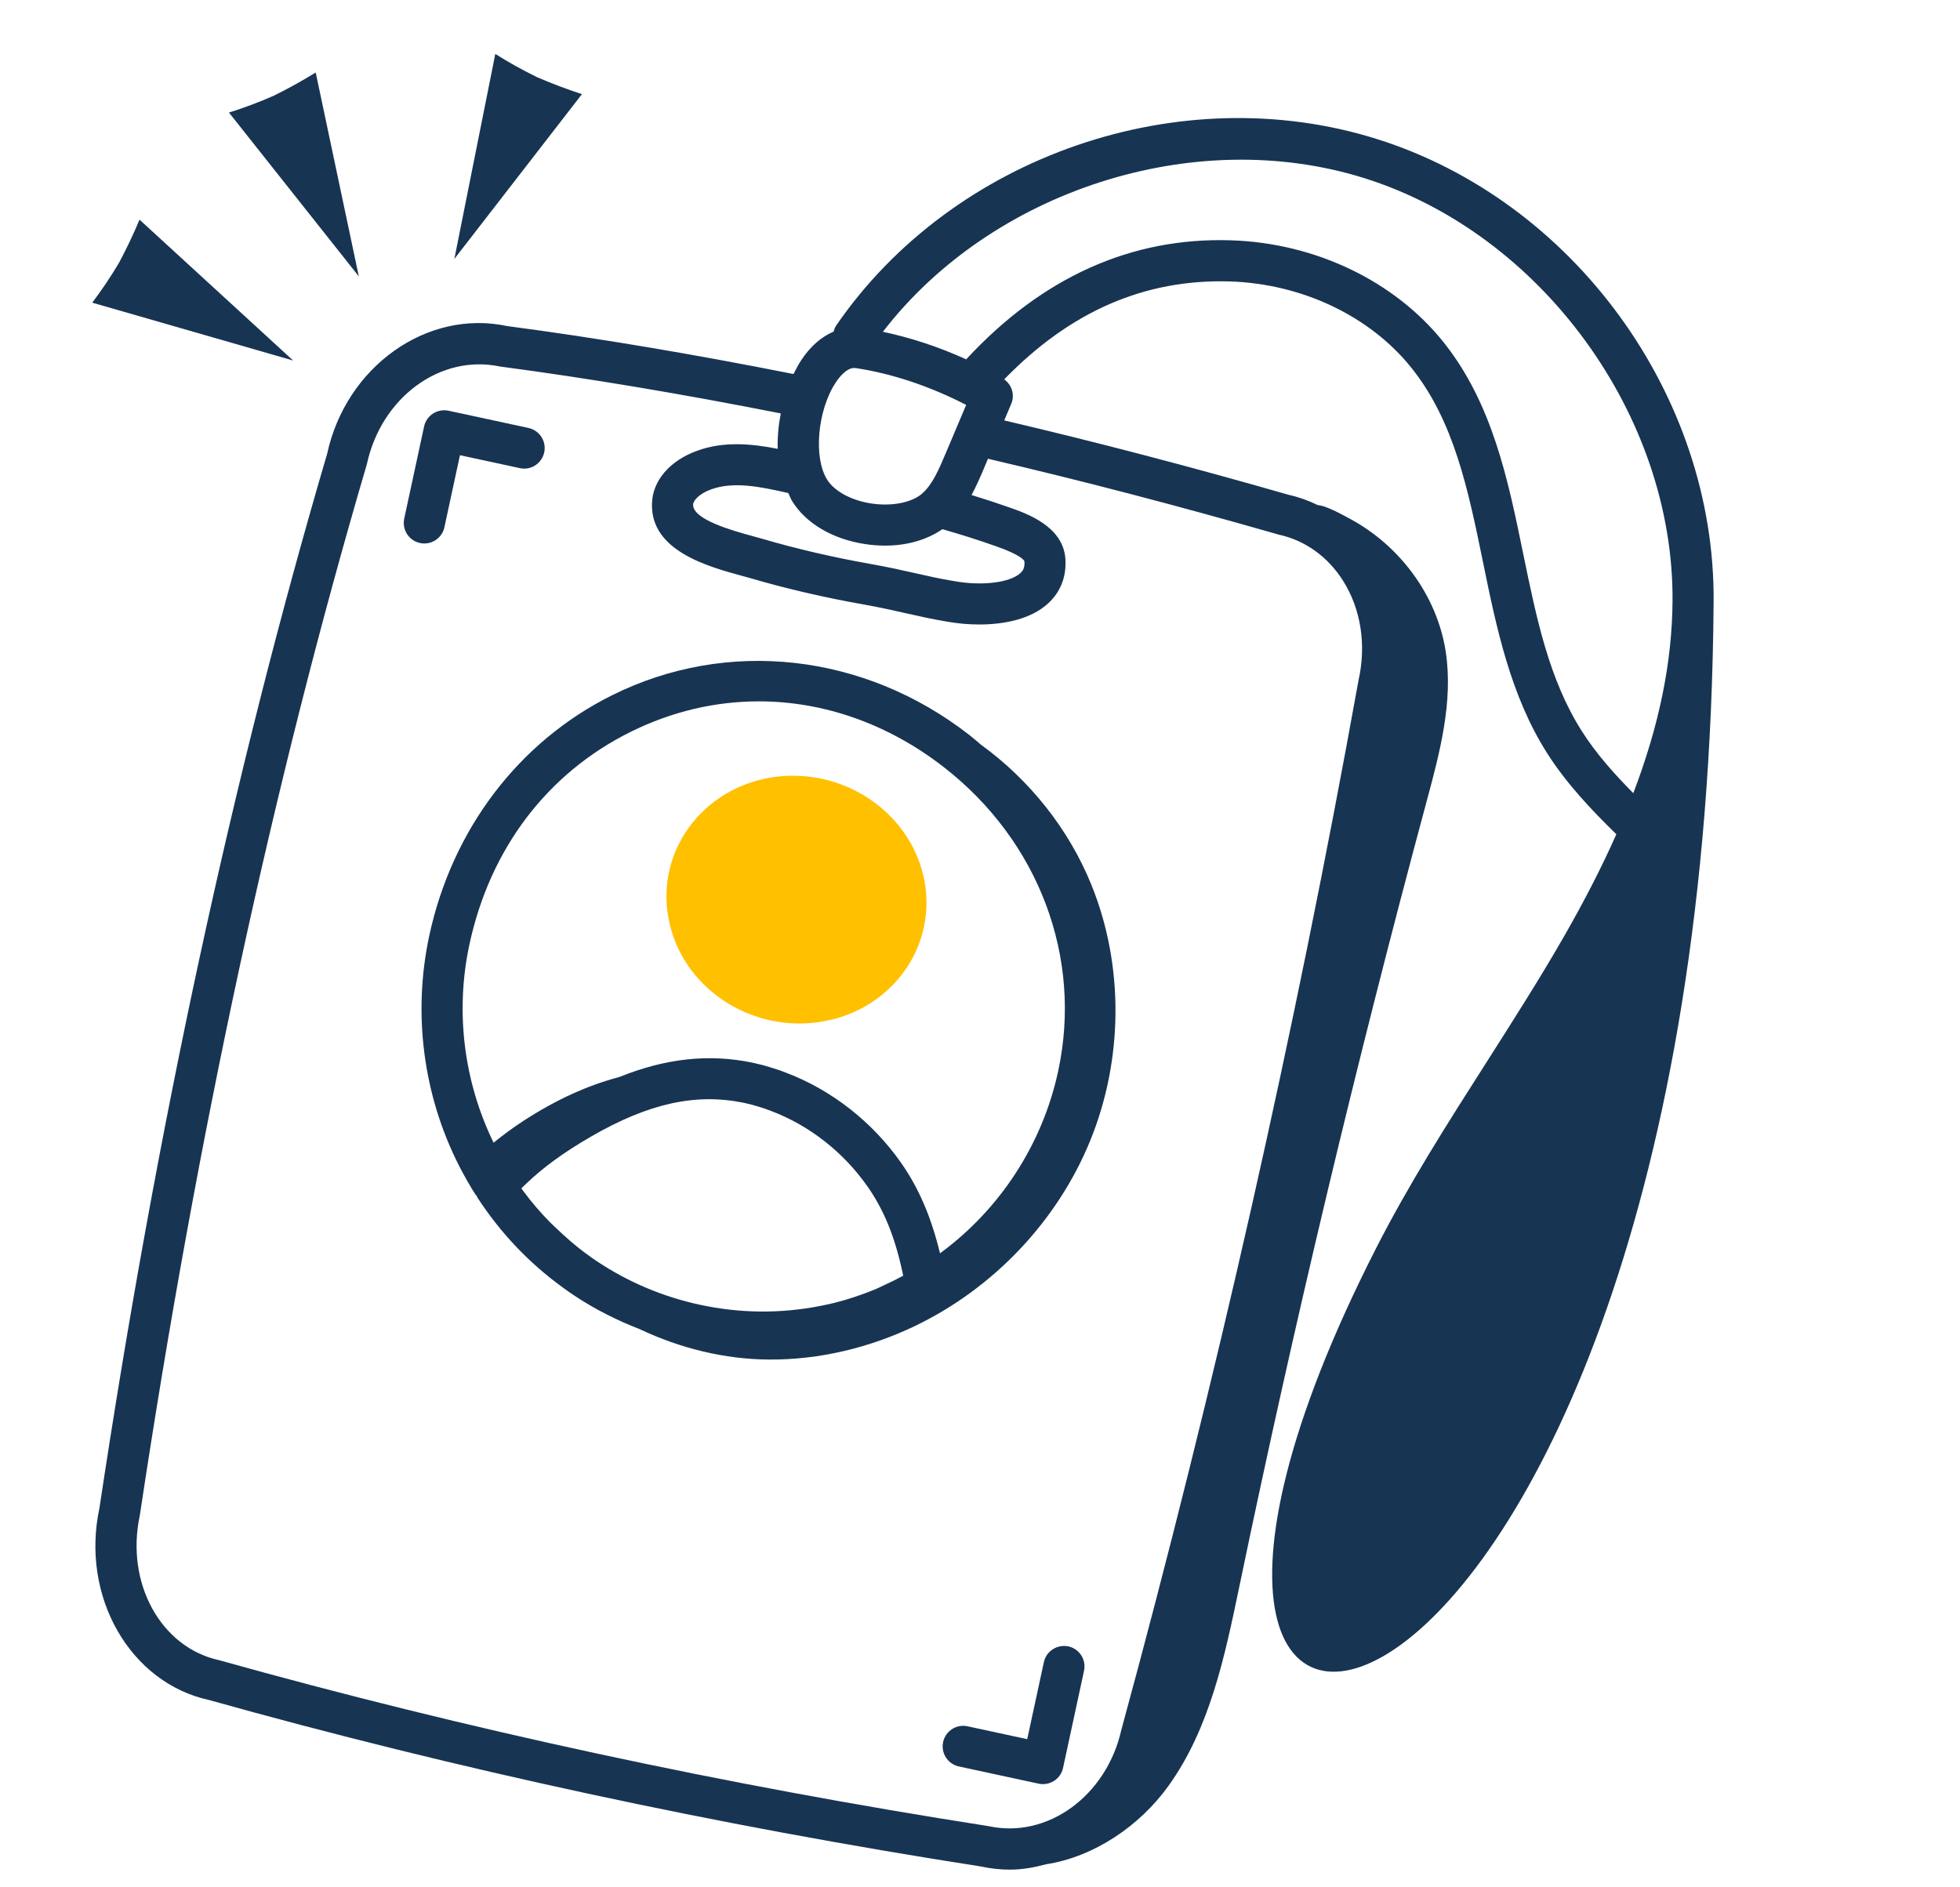 <svg xmlns="http://www.w3.org/2000/svg" width="54" height="52" viewBox="0 0 54 52" fill="none"><g clip-path="url(#clip0_179_3378)"><path d="M22.593 28.157C22.749 28.13 22.907 28.098 23.054 28.056C24.735 27.575 25.796 25.957 25.466 24.247C25.138 22.584 23.613 21.393 21.895 21.374C21.698 21.368 21.495 21.385 21.29 21.414C19.347 21.711 18.06 23.462 18.422 25.326C18.779 27.189 20.644 28.453 22.593 28.157Z" fill="#FFC000"></path><path d="M27.023 20.515C26.916 20.425 26.811 20.332 26.699 20.245C23.806 17.995 20.035 17.577 16.863 19.156C14.295 20.433 12.461 22.845 11.828 25.774C11.366 27.916 11.655 30.168 12.646 32.117C12.791 32.401 12.944 32.669 13.114 32.936L13.126 32.929C13.138 32.955 13.144 32.983 13.161 33.007C13.79 33.972 14.579 34.801 15.495 35.466C15.601 35.545 15.707 35.618 15.818 35.693C15.819 35.693 15.819 35.693 15.819 35.693L15.82 35.694C16.388 36.072 16.993 36.376 17.624 36.621C18.741 37.15 19.966 37.453 21.203 37.459C22.578 37.465 23.95 37.135 25.194 36.541C27.355 35.508 29.128 33.656 30.037 31.426C30.946 29.196 30.972 26.61 30.071 24.384C29.445 22.838 28.366 21.49 27.023 20.515L27.023 20.515ZM14.484 32.626C14.96 32.166 15.536 31.748 16.295 31.309C17.878 30.396 19.174 30.113 20.495 30.385C20.628 30.413 20.755 30.445 20.895 30.49C21.012 30.525 21.132 30.564 21.259 30.615C22.304 31.013 23.241 31.748 23.898 32.687C24.348 33.327 24.653 34.07 24.861 35.041C24.869 35.076 24.877 35.113 24.884 35.149C24.723 35.235 24.561 35.318 24.395 35.393C24.284 35.444 24.175 35.5 24.061 35.545C23.713 35.684 23.357 35.805 22.99 35.896C22.895 35.921 22.794 35.941 22.695 35.962C22.683 35.964 22.673 35.967 22.66 35.969C22.639 35.973 22.613 35.979 22.613 35.979C21.508 36.198 20.386 36.188 19.278 35.948C18.262 35.728 17.31 35.326 16.449 34.753C16.354 34.689 16.264 34.628 16.168 34.555C15.856 34.329 15.569 34.076 15.294 33.81C15.241 33.759 15.187 33.711 15.136 33.658C14.884 33.402 14.65 33.127 14.433 32.837C14.409 32.806 14.387 32.772 14.364 32.741C14.403 32.703 14.443 32.664 14.484 32.626L14.484 32.626ZM12.935 26.013C13.502 23.384 15.076 21.308 17.366 20.169C18.504 19.603 19.706 19.324 20.907 19.324C22.686 19.324 24.461 19.938 26.005 21.138C28.623 23.175 29.83 26.384 29.153 29.514C28.718 31.535 27.546 33.324 25.898 34.532C25.66 33.547 25.32 32.743 24.825 32.037C24.039 30.915 22.916 30.035 21.674 29.563C21.524 29.502 21.367 29.449 21.228 29.409C21.066 29.357 20.901 29.316 20.727 29.278C19.537 29.031 18.347 29.157 17.062 29.674C16.18 29.909 15.328 30.294 14.414 30.887C14.126 31.075 13.857 31.275 13.599 31.483C12.774 29.794 12.536 27.858 12.935 26.013Z" fill="#183453"></path><path d="M11.571 14.961C11.611 14.97 11.651 14.974 11.691 14.974C11.952 14.974 12.187 14.793 12.244 14.527L12.672 12.542L14.321 12.898C14.629 12.966 14.927 12.77 14.994 12.464C15.059 12.158 14.866 11.858 14.56 11.791L12.357 11.316C12.209 11.286 12.057 11.313 11.931 11.394C11.805 11.475 11.716 11.603 11.684 11.75L11.137 14.288C11.071 14.595 11.265 14.895 11.571 14.961Z" fill="#183453"></path><path d="M29.432 45.361C29.126 45.301 28.826 45.49 28.76 45.795L28.301 47.918L26.657 47.563C26.351 47.497 26.05 47.691 25.984 47.997C25.918 48.303 26.112 48.603 26.418 48.67L28.616 49.144C28.655 49.153 28.695 49.157 28.735 49.157C28.843 49.157 28.95 49.126 29.042 49.066C29.168 48.986 29.257 48.857 29.288 48.711L29.866 46.034C29.932 45.728 29.738 45.427 29.432 45.361Z" fill="#183453"></path><path d="M47.212 16.567C47.252 10.889 43.35 5.532 37.933 3.83C32.518 2.128 26.252 4.289 23.037 8.97C23.002 9.022 22.983 9.079 22.966 9.136C22.636 9.279 22.331 9.534 22.077 9.921C22 10.039 21.929 10.169 21.862 10.305C19.07 9.752 16.468 9.313 13.973 8.984C11.756 8.51 9.529 10.111 9.013 12.504C6.426 21.296 4.314 31.079 2.74 41.55C2.215 43.992 3.586 46.37 5.766 46.841C12.556 48.743 19.723 50.288 27.033 51.427C27.298 51.485 27.564 51.513 27.828 51.513C28.166 51.513 28.496 51.452 28.82 51.365C30.135 51.163 31.396 50.314 32.192 49.206C33.334 47.617 33.745 45.633 34.144 43.718C35.653 36.458 37.374 29.244 39.304 22.084C39.668 20.732 40.043 19.332 39.83 17.948C39.592 16.406 38.561 15.028 37.194 14.295C37.072 14.23 36.553 13.932 36.308 13.917C36.054 13.795 35.792 13.697 35.518 13.637C32.751 12.843 30.178 12.173 27.668 11.583L27.861 11.125C27.965 10.88 27.878 10.605 27.667 10.452C29.495 8.573 31.537 7.687 33.876 7.754C35.872 7.816 37.746 8.707 38.889 10.138C40.063 11.607 40.449 13.492 40.858 15.487C41.227 17.289 41.61 19.152 42.621 20.746C43.157 21.589 43.838 22.307 44.532 22.986C44.137 23.874 43.665 24.796 43.112 25.763C42.431 26.953 41.676 28.134 40.948 29.278C39.897 30.924 38.81 32.628 37.903 34.411C28.016 53.829 46.974 49.689 47.212 16.567ZM21.829 13.814C22.213 14.429 22.947 14.858 23.844 14.992C24.028 15.02 24.211 15.033 24.39 15.033C24.996 15.033 25.547 14.869 25.965 14.58C26.483 14.73 26.971 14.883 27.437 15.049C28.146 15.297 28.218 15.445 28.224 15.467C28.238 15.65 28.178 15.731 28.111 15.792C27.824 16.053 27.067 16.148 26.304 16.014C25.896 15.947 25.563 15.871 25.213 15.792C24.861 15.712 24.491 15.629 24.021 15.545C22.957 15.357 21.935 15.12 20.982 14.839L20.753 14.776C20.211 14.628 19.083 14.32 19.096 13.903C19.099 13.783 19.284 13.593 19.594 13.483C20.212 13.258 20.943 13.409 21.718 13.584C21.754 13.661 21.784 13.742 21.829 13.814ZM26.619 11.156L26.043 12.518C25.869 12.928 25.69 13.353 25.402 13.602C25.116 13.85 24.572 13.956 24.011 13.873C23.459 13.79 22.991 13.538 22.788 13.215C22.407 12.605 22.521 11.307 23.023 10.542C23.105 10.417 23.313 10.139 23.534 10.139C23.548 10.139 23.56 10.139 23.573 10.141C24.57 10.29 25.614 10.639 26.619 11.156ZM35.241 14.733C35.957 14.89 36.581 15.337 36.998 15.994C37.492 16.769 37.65 17.763 37.428 18.747C35.682 28.432 33.485 38.155 30.892 47.67C30.483 49.478 28.862 50.667 27.24 50.315C19.941 49.176 12.819 47.641 6.038 45.742C4.434 45.395 3.452 43.621 3.852 41.753C5.425 31.298 7.526 21.565 10.109 12.784C10.504 10.958 12.127 9.748 13.78 10.099C16.252 10.427 18.791 10.854 21.511 11.391C21.449 11.712 21.416 12.041 21.427 12.366C20.705 12.225 19.939 12.152 19.209 12.419C18.453 12.689 17.976 13.249 17.963 13.874C17.919 15.177 19.506 15.611 20.454 15.869L20.667 15.928C21.655 16.218 22.717 16.465 23.823 16.66C24.272 16.741 24.625 16.82 24.962 16.897C25.334 16.981 25.686 17.06 26.114 17.131C26.384 17.178 26.681 17.206 26.982 17.206C27.681 17.206 28.404 17.055 28.87 16.631C29.223 16.311 29.39 15.88 29.351 15.378C29.278 14.496 28.287 14.149 27.813 13.982C27.476 13.863 27.126 13.749 26.767 13.639C26.892 13.407 26.995 13.172 27.085 12.96L27.22 12.64C29.772 13.235 32.389 13.916 35.241 14.733ZM43.577 20.138C42.677 18.72 42.332 17.039 41.966 15.258C41.549 13.22 41.116 11.112 39.773 9.431C38.426 7.743 36.235 6.693 33.911 6.621C31.16 6.534 28.71 7.642 26.619 9.901C25.86 9.554 25.087 9.304 24.325 9.141C27.319 5.254 32.904 3.435 37.594 4.91C42.468 6.441 46.116 11.449 46.08 16.558C46.068 18.238 45.718 19.97 44.999 21.854C44.464 21.312 43.972 20.762 43.577 20.138Z" fill="#183453"></path><path d="M12.518 7.134L13.646 1.486C14.018 1.721 14.405 1.936 14.806 2.131C15.216 2.307 15.625 2.461 16.033 2.594L12.518 7.134Z" fill="#183453"></path><path d="M9.886 7.615L6.308 3.101C6.729 2.969 7.143 2.814 7.551 2.633C7.951 2.435 8.333 2.223 8.698 1.997L9.886 7.615Z" fill="#183453"></path><path d="M8.076 9.933L2.541 8.339C2.807 7.988 3.054 7.62 3.281 7.236C3.491 6.843 3.679 6.448 3.844 6.052L8.076 9.933Z" fill="#183453"></path></g><defs><clipPath id="clip0_179_3378"><rect width="53" height="51" fill="white" transform="translate(0.092 0.827)"></rect></clipPath></defs></svg>